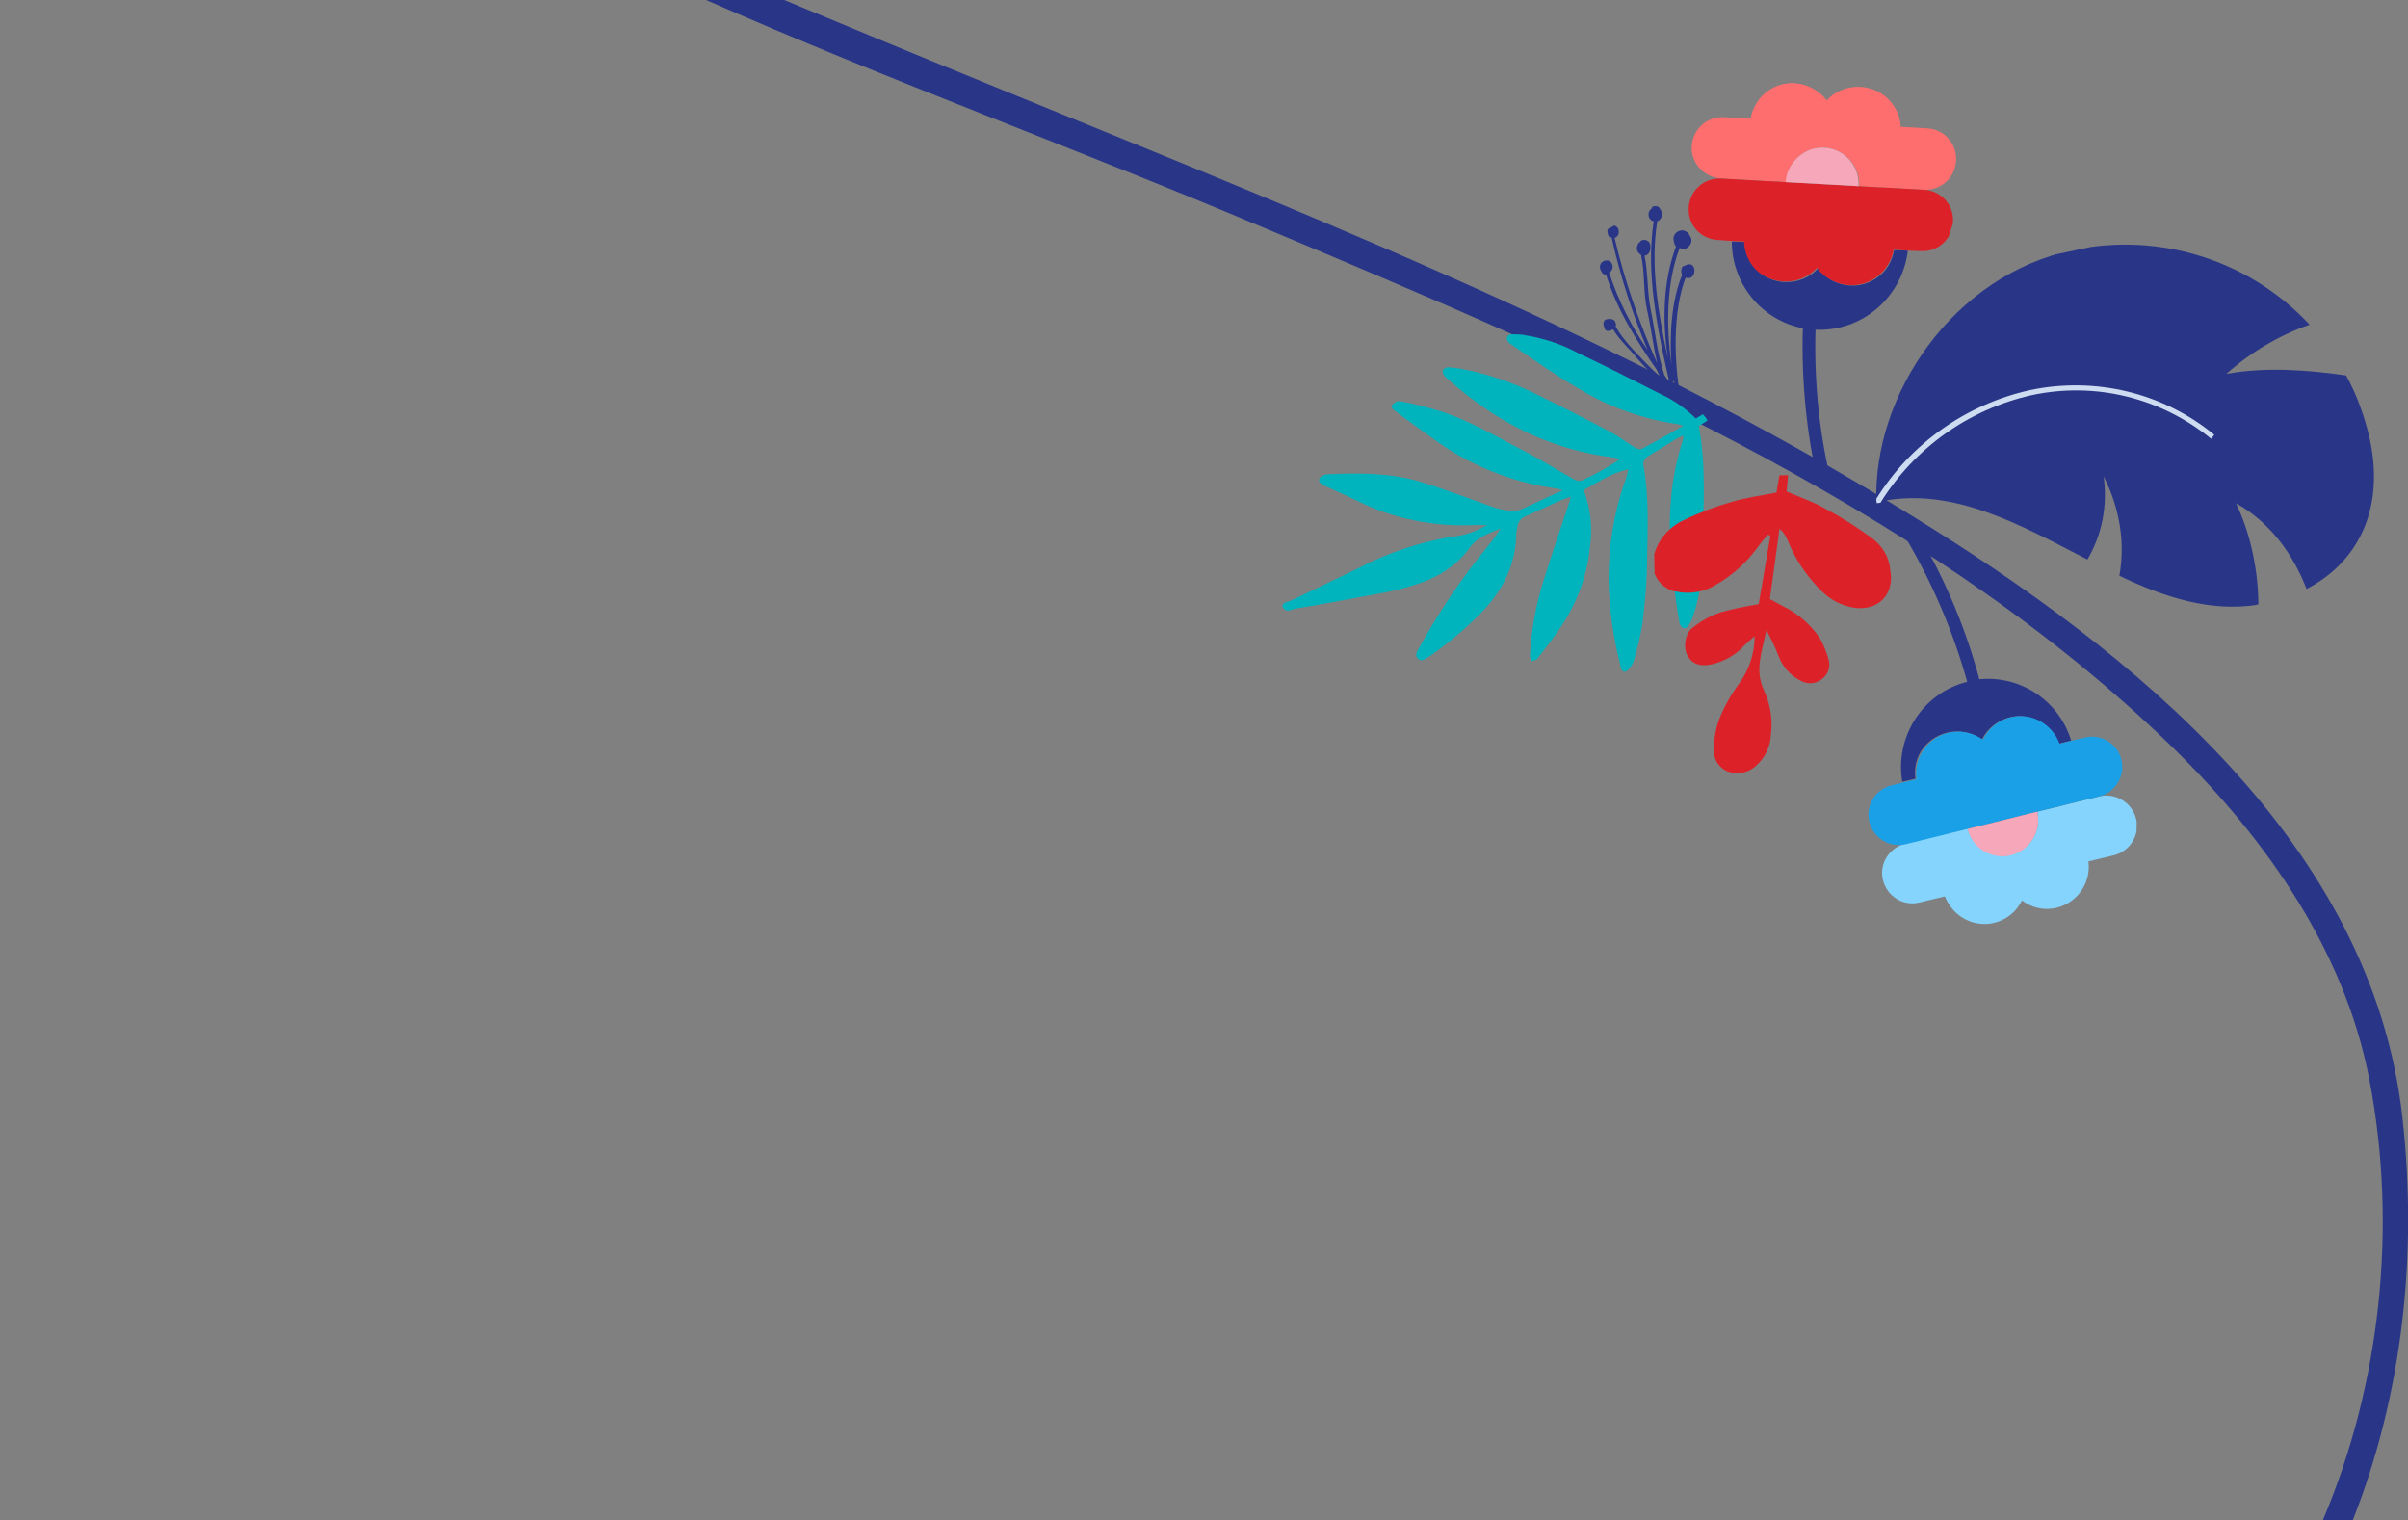 <?xml version="1.0" encoding="utf-8"?>
<!-- Generator: Adobe Illustrator 27.1.1, SVG Export Plug-In . SVG Version: 6.00 Build 0)  -->
<svg version="1.1" id="Layer_1" xmlns="http://www.w3.org/2000/svg" xmlns:xlink="http://www.w3.org/1999/xlink" x="0px" y="0px"
	 viewBox="0 0 474.7 299.7" style="enable-background:new 0 0 474.7 299.7;" xml:space="preserve">
<rect x="0" y="0" width="474.7" height="299.7" fill="#808080" stroke="none"/>
<style type="text/css">
	.st0{fill:#293687;}
	.st1{clip-path:url(#SVGID_00000063632678238194717390000014552401858770059410_);}
	.st2{fill:#CDDCF0;}
	.st3{clip-path:url(#SVGID_00000150794907001204346480000008571351274919180699_);}
	.st4{fill:#FF6E6E;}
	.st5{fill:#DC2228;}
	.st6{fill:#F6A7BA;}
	.st7{fill:#FFF5E7;}
	.st8{clip-path:url(#SVGID_00000006674099534863843090000001349310719335246521_);}
	.st9{clip-path:url(#SVGID_00000011029009400333165630000003653989162036510881_);}
	.st10{fill:#85D4FD;}
	.st11{fill:#1AA0E6;}
	.st12{clip-path:url(#SVGID_00000026164586805946905120000006353315809413259664_);}
	.st13{clip-path:url(#SVGID_00000093172963655457813060000000167073530103588487_);}
	.st14{clip-path:url(#SVGID_00000150073311297995704090000012628684833266908581_);}
	.st15{fill:#00B4BD;}
	.st16{clip-path:url(#SVGID_00000027581242245802253430000008461659311431242685_);}
	.st17{clip-path:url(#SVGID_00000169548531129696780710000017874911472277760446_);}
	.st18{clip-path:url(#SVGID_00000101080832050614208230000012190064267750016654_);}
</style>
<path class="st0" d="M426.3,145.4c19.2,18.3,35.7,40.9,40.8,67.5c5.5,28.7,2.3,59.7-9.2,86.8h5.9c9.9-25,12.8-52.6,9.8-79.4
	c-6-54.1-53.3-91.9-96.5-118.5C318.1,65.2,252.5,40.3,188.5,14c-11.3-4.6-22.6-9.3-33.9-14h-15.4c36.1,15.9,73.5,29.5,109.5,44.7
	C310.4,70.6,377.1,98.5,426.3,145.4z"/>
<g id="Group_178">
	<g>
		<defs>
			
				<rect id="SVGID_1_" x="368.4" y="48.5" transform="matrix(0.978 -0.208 0.208 0.978 -8.848 88.641)" width="97.8" height="75.8"/>
		</defs>
		<clipPath id="SVGID_00000142887936269228526650000004544447280190562196_">
			<use xlink:href="#SVGID_1_"  style="overflow:visible;"/>
		</clipPath>
		<g style="clip-path:url(#SVGID_00000142887936269228526650000004544447280190562196_);">
			<g id="Group_177">
				<path id="Path_61" class="st0" d="M411.5,110.3c2.9-4.9,4-10.7,3.2-16.4c1.3,2.6,2.3,5.3,2.9,8.2c0.8,3.7,0.9,7.6,0.2,11.4
					c8.8,4.2,17.8,7.2,27.4,5.7c0-3.4-0.4-6.8-1.1-10.1c-0.7-3.4-1.8-6.7-3.3-9.9c6.6,3.7,11.2,9.9,13.9,16.9
					c9.7-5,15.5-15.2,12.5-29.4c-1-4.4-2.5-8.7-4.7-12.7c-7.8-1.1-15.9-1.7-23.6-0.3c4.8-4.3,10.4-7.6,16.4-9.7
					c-11.9-12.8-29.7-18.3-46.7-14.7c-23.6,5-39.4,28.5-38.7,49.7c0.3-0.1,0.6-0.2,1-0.2C385.2,96,398.3,103.5,411.5,110.3"/>
				<path id="Path_62" class="st2" d="M370.7,99.1c6.7-10.8,17.4-18.4,29.8-21.2c12.5-2.7,25.5,0.5,35.4,8.6l0.6-0.8
					c-10.1-8.3-23.5-11.5-36.3-8.8c-12.6,2.8-23.5,10.5-30.3,21.4l0,0.9L370.7,99.1"/>
			</g>
		</g>
	</g>
</g>
<g id="Group_92">
	<g>
		<defs>
			
				<rect id="SVGID_00000093893482350368882730000017069474259911441041_" x="315" y="26.2" transform="matrix(0.309 -0.951 0.951 0.309 193.83 373.176)" width="77.4" height="53.9"/>
		</defs>
		<clipPath id="SVGID_00000044862138951853961510000004837158124279064460_">
			<use xlink:href="#SVGID_00000093893482350368882730000017069474259911441041_"  style="overflow:visible;"/>
		</clipPath>
		<g style="clip-path:url(#SVGID_00000044862138951853961510000004837158124279064460_);">
			<g id="Group_90">
				<path id="Path_24" class="st0" d="M357.9,65c-0.3,10.6,0.8,21.1,3.4,31.3c-1-0.3-1.9-0.7-2.9-1c-2.3-10-3.3-20.3-3-30.6
					c-8.2-1.6-14-8.8-14-17.1l2.5,0.1c0.2,4.3,3.6,7.7,7.9,7.9l0,0c2.5,0.1,4.9-0.8,6.6-2.7c2.8,3.7,8,4.5,11.7,1.8
					c1.8-1.3,2.9-3.2,3.3-5.4l2.7,0.1C375,58.6,367.1,65.4,357.9,65"/>
				<path id="Path_25" class="st4" d="M333.5,28.8L333.5,28.8c0.2-3.4,3.1-5.9,6.4-5.7l5.2,0.3c0.8-4.6,5.1-7.7,9.6-6.9
					c2.1,0.4,4.1,1.5,5.4,3.3c3.1-3.4,8.5-3.6,11.9-0.5c1.6,1.5,2.6,3.5,2.7,5.7l5.2,0.3c3.4,0.2,5.9,3,5.7,6.4s-3,5.9-6.4,5.7
					l-7.2-0.4l-2.1-0.1l-3.4-0.2c0.2-4-2.8-7.3-6.8-7.6c-4-0.2-7.3,2.8-7.6,6.8l-3.4-0.2l-0.5,0l-1.6-0.1l-7.2-0.4
					C335.9,35,333.3,32.1,333.5,28.8"/>
				<path id="Path_26" class="st5" d="M343.8,47.6l-2.5-0.1l-2.7-0.2c-3.4-0.2-5.9-3-5.7-6.4c0.2-3.3,3-5.9,6.4-5.7l7.2,0.4l1.6,0.1
					l0.5,0l3.4,0.2l7.2,0.4l10.6,0.6L372,37l7.2,0.4c3.4,0.1,6,3,5.8,6.3c-0.1,3.4-3,6-6.3,5.8c0,0-0.1,0-0.2,0l-2.5-0.1l-2.7-0.2
					c-0.8,4.6-5.1,7.7-9.7,6.9c-2.1-0.4-4.1-1.5-5.4-3.3c-3.1,3.4-8.5,3.6-11.9,0.5C344.8,51.9,343.9,49.8,343.8,47.6"/>
				<path id="Path_27" class="st6" d="M359.6,29.1c4,0.2,7,3.6,6.8,7.6l0,0l-7.2-0.4l-7.2-0.4C352.3,32,355.7,28.9,359.6,29.1
					L359.6,29.1"/>
				<path id="Path_28" class="st7" d="M352.1,35.9l7.2,0.4L352.1,35.9z"/>
			</g>
		</g>
	</g>
</g>
<g id="Group_210">
	<g>
		<defs>
			
				<rect id="SVGID_00000008120717891956561430000005691339595710769572_" x="315.7" y="41.9" transform="matrix(0.883 -0.469 0.469 0.883 9.855 160.826)" width="23.5" height="37.5"/>
		</defs>
		<clipPath id="SVGID_00000165202942450892803640000015229783286044052413_">
			<use xlink:href="#SVGID_00000008120717891956561430000005691339595710769572_"  style="overflow:visible;"/>
		</clipPath>
		<g style="clip-path:url(#SVGID_00000165202942450892803640000015229783286044052413_);">
			<g id="Group_47-4">
				<path id="Path_12-4" class="st0" d="M331.1,48.9c0.4,0.1,0.8,0.2,1.2,0.1c0.8-0.3,1.3-1.2,1.1-2c-0.2-0.8-0.9-1.5-1.7-1.6
					c-0.9,0-1.7,0.6-1.8,1.5c0,0.3,0,0.5,0.1,0.8c0,0,0,0.1,0,0.1c0.1,0.3,0.2,0.6,0.4,0.8c-2.6,6.9-2.7,14.8-1.6,22.1
					c-1.9-8.9-3.5-18.3-2.1-27.1c1-0.3,1.2-1.7,0.5-2.5c-0.1-0.2-0.2-0.3-0.4-0.4c0,0,0,0-0.1,0c0,0,0,0,0,0c-0.2-0.1-0.5-0.1-0.7,0
					c0,0,0,0-0.1,0c-0.1,0-0.2,0.1-0.2,0.2c0,0-0.1,0.1-0.1,0.2c-0.3,0.2-0.6,0.6-0.6,1c-0.1,0.7,0.3,1.4,1,1.5
					c-1.6,10.4,0.8,21.6,3.1,31.8c-0.3-0.5-0.7-1-1-1.5c-1.4-4.2-1.8-8.6-2.7-12.9c-0.7-3.5-0.5-7.2-1.2-10.6c1-0.1,1.3-1.3,1.1-2.2
					c-0.1-0.6-0.7-1-1.4-0.9c-0.2,0-0.5,0.2-0.6,0.4c0,0-0.1,0.1-0.1,0.1c-0.1,0-0.2,0.1-0.2,0.2c-0.5,0.7-0.4,1.6,0.3,2.1
					c0.1,0,0.1,0.1,0.2,0.1c0.8,3.5,0.4,7.3,1.2,10.9c0.8,3.5,1.2,7.1,2,10.5c-3.6-8-6.4-16.2-8.4-24.7c0.6-0.2,0.9-0.8,0.8-1.4
					c0,0,0-0.1,0-0.1c-0.1-0.6-0.7-1.1-1.4-1c-0.1,0-0.2,0-0.2,0.1c-0.8,0.4-0.7,1.3-0.4,2c0.1,0.2,0.3,0.3,0.6,0.3
					c1.7,7.6,4.1,15,7.1,22.2c-3.2-4.7-5.8-9.8-7.6-15.3c0.3-0.1,0.5-0.3,0.6-0.6c0.3-0.6,0-1.4-0.6-1.7c0,0,0,0-0.1,0
					c-0.6-0.2-1.3,0.1-1.6,0.7c-0.2,0.5-0.1,1,0.2,1.4c0,0,0,0.1,0.1,0.2c0.1,0.2,0.3,0.4,0.6,0.4c0,0,0.1,0,0.1,0c0,0,0.1,0,0.1,0
					c2.1,6.8,5.9,12.9,10,18.8c0.2,0.4,0.4,0.9,0.6,1.3c-0.9-0.8-1.7-1.6-2.5-2.4c-1.9-2-4.9-4.9-6.2-7.5c0.1-0.2,0.1-0.4,0-0.6
					c-0.2-1-1.3-0.9-2-0.7c-0.3,0.2-0.4,0.5-0.4,0.8c0,0.3,0.1,0.5,0.2,0.8v0c0,0.1,0.1,0.2,0.1,0.3c0.1,0.3,0.5,0.4,0.8,0.3
					c0.3,0,0.6-0.2,0.8-0.3c1.2,2.1,3.2,3.8,4.6,5.6c1.7,1.9,3.5,3.8,5.4,5.5c0.1,0.1,0.1,0.2,0.2,0.3c0.1,0.1,0.2,0.2,0.4,0.2
					c0.6,0.6,1.1,1.2,1.7,1.8c0,0.1,0.1,0.1,0.2,0.1l0.2,0.4c0.1,0.3,0.1,0.6,0.2,0.9c0.1,0.2,0.2,0.3,0.4,0.2
					c0.2-0.1,0.3-0.2,0.2-0.4c0-0.1,0-0.2-0.1-0.4c0.1-0.1,0.1-0.3,0.1-0.4c0,0,0,0,0,0l-0.2-0.2c-1.3-7.1-1.6-17,1-23.8
					c0.1,0.1,0.3,0.1,0.4,0.1c1.1,0.2,1.6-1.3,1.2-2.1c-0.3-0.8-1.2-0.7-1.8-0.3h0c-0.3,0-0.5,0.2-0.6,0.5c-0.1,0.4-0.1,0.9,0.1,1.3
					c-2.1,5.1-2.5,11.7-2.1,17.8C328.5,64.4,328.4,56.1,331.1,48.9 M330.2,76.9l-0.4-1.7c0.1,0,0.1,0,0.2-0.1
					c0.1,0.6,0.2,1.3,0.3,1.9L330.2,76.9"/>
			</g>
		</g>
	</g>
</g>
<g id="Group_201">
	<g>
		<defs>
			
				<rect id="SVGID_00000155133829159447264970000006527276060997857431_" x="357" y="117.7" transform="matrix(1.762695e-02 -1 1 1.762695e-02 243.858 536.73)" width="76.1" height="53"/>
		</defs>
		<clipPath id="SVGID_00000160159416128659917270000001053535094899281084_">
			<use xlink:href="#SVGID_00000155133829159447264970000006527276060997857431_"  style="overflow:visible;"/>
		</clipPath>
		<g style="clip-path:url(#SVGID_00000160159416128659917270000001053535094899281084_);">
			<g id="Group_90-2">
				<path id="Path_24-2" class="st0" d="M387.8,134.4c-2.8-10-6.9-19.6-12.2-28.5c1,0.1,2,0.1,3,0.1c5.1,8.8,9,18.2,11.6,27.9
					c8.1-0.8,15.7,4.2,18.1,12.1l-2.4,0.6c-1.5-3.9-5.6-6.2-9.7-5.2l0,0c-2.4,0.6-4.4,2.2-5.5,4.4c-3.7-2.7-8.8-1.9-11.6,1.7
					c-1.3,1.7-1.8,3.9-1.5,6l-2.6,0.6C373.5,145.3,379,136.6,387.8,134.4"/>
				<path id="Path_25-2" class="st10" d="M421.1,161.4L421.1,161.4c0.8,3.2-1.2,6.4-4.4,7.2l0,0l-5,1.2c0.6,4.5-2.6,8.7-7.1,9.3
					c-2.1,0.3-4.3-0.3-6-1.6c-2,4.1-6.9,5.8-11,3.8c-1.9-0.9-3.4-2.6-4.2-4.6l-5,1.2c-3.2,0.8-6.4-1.2-7.2-4.4
					c-0.8-3.2,1.2-6.4,4.4-7.2l6.9-1.7l2.1-0.5l3.3-0.8c0.9,3.8,4.8,6.1,8.5,5.2c3.8-0.9,6.1-4.8,5.2-8.5l3.3-0.8l0.5-0.1l1.5-0.4
					l6.9-1.7C417,156.2,420.3,158.2,421.1,161.4L421.1,161.4"/>
				<path id="Path_26-2" class="st11" d="M406,146.6l2.4-0.6l2.6-0.6c3.2-0.8,6.5,1.2,7.2,4.4c0.8,3.2-1.2,6.4-4.4,7.2l-6.9,1.7
					l-1.5,0.4l-0.5,0.1l-3.3,0.8l-6.9,1.7l-10.1,2.5l-2,0.5l-6.9,1.7c-3.2,0.8-6.4-1.2-7.2-4.4s1.2-6.4,4.4-7.2l2.4-0.6l2.5-0.6
					c-0.6-4.5,2.6-8.7,7.1-9.3c2.1-0.3,4.3,0.3,6,1.5c2-4.1,6.9-5.8,11-3.8C403.8,143,405.3,144.6,406,146.6"/>
				<path id="Path_27-2" class="st6" d="M396.4,168.6c-3.8,0.9-7.6-1.4-8.5-5.2l0,0l6.9-1.7l6.8-1.7
					C402.5,163.8,400.2,167.6,396.4,168.6L396.4,168.6"/>
				<path id="Path_28-2" class="st7" d="M401.6,160l-6.9,1.7L401.6,160z"/>
			</g>
		</g>
	</g>
</g>
<g id="Group_208">
	<g>
		<defs>
			
				<rect id="SVGID_00000119098495756449005550000008746059210591014555_" x="255.2" y="70.1" transform="matrix(0.754 -0.656 0.656 0.754 4.011 222.236)" width="87.5" height="71.3"/>
		</defs>
		<clipPath id="SVGID_00000029040335291511576760000008629750036532598931_">
			<use xlink:href="#SVGID_00000119098495756449005550000008746059210591014555_"  style="overflow:visible;"/>
		</clipPath>
		<g style="clip-path:url(#SVGID_00000029040335291511576760000008629750036532598931_);">
			<g id="Group_207">
				<g id="Group_206">
					<g>
						<defs>
							
								<rect id="SVGID_00000092454581139792141500000017059531299764069560_" x="255.2" y="70.1" transform="matrix(0.754 -0.656 0.656 0.754 4.011 222.236)" width="87.5" height="71.3"/>
						</defs>
						<clipPath id="SVGID_00000060716353130246344260000018080510408902210489_">
							<use xlink:href="#SVGID_00000092454581139792141500000017059531299764069560_"  style="overflow:visible;"/>
						</clipPath>
						<g style="clip-path:url(#SVGID_00000060716353130246344260000018080510408902210489_);">
							<g id="Group_205">
								<g id="Group_204">
									<g id="Group_203">
										<g>
											<defs>
												
													<rect id="SVGID_00000087411719569898804600000002989294041788939176_" x="255.2" y="70.1" transform="matrix(0.754 -0.656 0.656 0.754 4.011 222.236)" width="87.5" height="71.3"/>
											</defs>
											<clipPath id="SVGID_00000075851000853214178330000006189164245445077389_">
												<use xlink:href="#SVGID_00000087411719569898804600000002989294041788939176_"  style="overflow:visible;"/>
											</clipPath>
											<g style="clip-path:url(#SVGID_00000075851000853214178330000006189164245445077389_);">
												<g id="Group_202">
													<path id="Path_76" class="st15" d="M255.3,120c5.4-0.9,10.7-1.9,16.1-2.9c2.3-0.4,4.6-0.9,6.8-1.6
														c4.6-1.3,8.7-3.6,11.5-7.5c1.6-2.2,3.9-2.9,6.1-3.8c-0.8,1.3-1.7,2.5-2.6,3.6c-5.1,6.2-9.6,12.9-13.5,20
														c-0.4,0.6-0.8,1.4-0.2,2c0.7,0.8,1.4,0.1,2.1-0.3c0,0,0.1-0.1,0.2-0.1c3.6-2.5,6.9-5.3,10-8.4c4.3-4.4,7-9.4,7.1-15.7
														c0-0.4,0.1-0.9,0.2-1.3c0.1-1.1,0.8-2,1.8-2.3c1.8-0.8,3.5-1.6,5.3-2.4c1-0.5,2.1-0.9,3.4-1.4c-0.1,0.5-0.1,0.8-0.2,1
														c-1.7,5.1-3.4,10.1-5,15.2c-1.6,4.9-2.5,9.9-2.8,15.1c0,0.4,0.2,0.8,0.3,1.2c0.4-0.2,1-0.3,1.2-0.6
														c1.4-1.8,2.8-3.6,4.1-5.5c3.4-4.8,5.6-10.3,6.2-16.2c0.6-3.9,0.2-7.8-1.2-11.5c2.8-1.5,5.3-3.3,8.8-4.1
														c-0.3,1.1-0.4,1.8-0.7,2.5c-2.2,6.2-3.2,12.7-3.2,19.3c0.1,5.6,0.9,11.2,2.3,16.7c0.1,0.6,0.2,1.5,1,1.4
														c0.5-0.1,0.9-0.8,1.3-1.3c0.2-0.3,0.3-0.6,0.4-0.9c0.7-2.4,1.3-4.9,1.7-7.4c0.5-4.2,0.9-8.4,0.9-12.6
														c0.1-6.1,0.4-12.3-0.7-18.4c-0.2-0.7,0.2-1.4,0.8-1.8c2-1.2,4-2.5,6-3.7c0.4-0.2,0.8-0.3,1.1-0.4
														c-0.1,0.5-0.1,0.8-0.2,1c-1.2,3.8-2,7.7-2.3,11.6c-0.7,8,0.3,15.9,1.6,23.8c0,0.3,0.1,0.5,0.2,0.8
														c0.3,0.8,1.1,1,1.6,0.3c0.4-0.6,0.8-1.3,1-2.1c1.5-4.2,1.7-8.6,1.8-13.1c0.2-8.1,0.8-16.2-0.7-24.2
														c0.6-0.4,1.1-0.7,1.7-1.1c-0.2-0.4-0.5-0.9-0.8-1.3l-1.5,0.9c-2-2-4.3-3.6-6.9-4.8c-5.5-2.8-11-5.6-16.5-8.2
														c-3.3-1.8-6.9-2.9-10.7-3.5c-0.8-0.1-1.5-0.1-2.3-0.1c-0.9,0.1-1.1,0.9-0.5,1.6c0.2,0.2,0.5,0.4,0.8,0.6
														c4.3,2.9,8.5,5.9,13,8.5c5.9,3.6,12.6,6,19.4,7c0.3,0,0.6,0.2,1.3,0.3c-3,1.7-5.6,3.2-8.3,4.6
														c-0.4,0.2-1.1-0.1-1.5-0.4c-1.6-1-3.2-2.2-4.9-3.1c-5.1-2.7-10.2-5.3-15.4-7.8c-4.4-2.1-9-3.6-13.8-4.5
														c-0.8-0.2-1.7-0.2-2.5-0.3c-0.4,0-0.8,0.2-1.1,0.6c0,0.4,0.1,0.8,0.4,1.2c0.9,0.8,1.9,1.6,2.8,2.4
														c8.9,7.4,19,12.2,30.6,13.6c0.4,0.1,0.8,0.2,1.2,0.3c-2.4,1.6-4.9,3-7.5,4.2c-0.5,0.2-1.1,0.1-1.6-0.2
														c-3.7-2.1-7.2-4.3-11-6.2c-4.9-2.6-9.6-5.3-14.9-7.1c-2.7-0.8-5.5-1.6-8.3-2.1c-0.6-0.1-1.2,0.2-1.6,0.6
														c-0.5,0.7,0.3,1.1,0.8,1.5c2.2,1.7,4.5,3.3,6.7,4.9c7.3,5.5,15.9,9,24.9,10.2c0.4,0.1,0.8,0.2,1.1,0.4
														c-3,1.3-5.6,2.6-8.3,3.8c-0.4,0.1-0.9,0.2-1.3,0.2c-2.4,0-4.5-0.9-6.7-1.7c-4-1.4-7.9-2.9-11.9-4.1
														c-5.9-1.7-12-1.7-18.1-1.4c-0.6,0-1.2,0.3-1.6,0.8c-0.3,0.8,0.5,1.2,1.1,1.5c0.2,0.1,0.5,0.2,0.7,0.3
														c1.9,0.9,3.8,1.7,5.6,2.6c7.2,3.6,15.3,5.2,23.4,4.8c0.6,0,1.2,0,2.2,0c-2.1,1.3-4.5,2.1-6.9,2.3
														c-6.3,1.1-12.5,3.1-18.2,6.1c-4.5,2.2-9,4.3-13.5,6.5c-0.7,0.3-2,0.3-1.6,1.5C253.6,120.7,254.6,120.2,255.3,120"/>
												</g>
											</g>
										</g>
									</g>
								</g>
							</g>
						</g>
					</g>
				</g>
			</g>
		</g>
	</g>
</g>
<g id="Group_158">
	<g>
		<defs>
			
				<rect id="SVGID_00000145777029644553314220000013920006243601690285_" x="326.3" y="93.7" transform="matrix(1 -1.745241e-02 1.745241e-02 1 -2.095 6.123)" width="47" height="58.7"/>
		</defs>
		<clipPath id="SVGID_00000049942325497282104540000009372495054619547580_">
			<use xlink:href="#SVGID_00000145777029644553314220000013920006243601690285_"  style="overflow:visible;"/>
		</clipPath>
		<g style="clip-path:url(#SVGID_00000049942325497282104540000009372495054619547580_);">
			<g id="Group_157">
				<g id="Group_156">
					<g>
						<defs>
							
								<rect id="SVGID_00000106126557491154522680000005296562346933286533_" x="326.3" y="93.7" transform="matrix(1 -1.745241e-02 1.745241e-02 1 -2.095 6.123)" width="47" height="58.7"/>
						</defs>
						<clipPath id="SVGID_00000115476372343116385460000013799028720948739212_">
							<use xlink:href="#SVGID_00000106126557491154522680000005296562346933286533_"  style="overflow:visible;"/>
						</clipPath>
						<g style="clip-path:url(#SVGID_00000115476372343116385460000013799028720948739212_);">
							<g id="Group_155">
								<g id="Group_154">
									<g id="Group_153">
										<g>
											<defs>
												
													<rect id="SVGID_00000021109900175886357550000013007406354294521473_" x="326.3" y="93.7" transform="matrix(1 -1.745241e-02 1.745241e-02 1 -2.095 6.123)" width="47" height="58.7"/>
											</defs>
											<clipPath id="SVGID_00000152241952673525008410000007295817190407715974_">
												<use xlink:href="#SVGID_00000021109900175886357550000013007406354294521473_"  style="overflow:visible;"/>
											</clipPath>
											<g style="clip-path:url(#SVGID_00000152241952673525008410000007295817190407715974_);">
												<g id="Group_152">
													<path id="Path_48" class="st5" d="M368.8,105.9c-2.9-2.1-5.9-4-9.1-5.7c-2.3-1.3-4.9-2.2-7.5-3.3
														c0.1-1.1,0.2-2.2,0.3-3.3l-1.7,0c-0.2,1.2-0.4,2.3-0.6,3.5c-3.1,0.6-6,1-8.7,1.8c-3.2,0.9-6.4,2.1-9.5,3.6
														c-2.9,1.3-5.1,3.8-5.9,6.8c-1,2.9,0.6,6.1,3.5,7.1c0.2,0.1,0.5,0.2,0.8,0.2c2.8,0.6,5.6,0.1,8-1.4
														c3.3-1.9,6.1-4.5,8.3-7.6c0.6-0.8,1.2-1.5,1.8-2.2l0.5,0.2l-2.3,13.5c-2.5,0.4-5,0.9-7.5,1.6c-2.1,0.7-4,1.8-5.6,3.1
														c-1.5,1.2-1.8,4-0.9,5.5c0.9,1.6,2.5,2.2,5,1.6c2.3-0.6,4.5-1.8,6.1-3.6c0.6-0.6,1.2-1.1,2.1-1.9
														c0,3.4-1.1,6.7-3.1,9.4c-1.6,2.2-2.9,4.5-3.9,7c-0.7,1.9-1,3.8-1,5.8c-0.2,1.9,0.8,3.6,2.5,4.4
														c1.9,0.8,4.1,0.4,5.6-0.9c1.9-1.6,3-3.8,3.1-6.3c0.4-3-0.1-6-1.4-8.8c-1.9-4.1-0.2-7.9,0.5-11.8
														c0.9,1.6,1.7,3.3,2.4,5.1c0.8,2.1,2.3,3.8,4.2,4.8c1.3,0.8,3,0.8,4.2-0.1c1.3-0.9,1.9-2.4,1.5-3.9
														c-0.4-1.5-1-3-1.8-4.4c-1.8-2.6-4.3-4.8-7.2-6.2l-2.6-1.4l1.9-13.9c0.7,0.6,1.2,1.4,1.6,2.3c1.5,3.8,3.8,7.2,6.8,10.1
														c1.7,1.7,3.9,2.8,6.3,3.2c4.9,0.7,8.1-2.8,7.1-7.6C372.4,109.7,371,107.5,368.8,105.9"/>
												</g>
											</g>
										</g>
									</g>
								</g>
							</g>
						</g>
					</g>
				</g>
			</g>
		</g>
	</g>
</g>
</svg>
